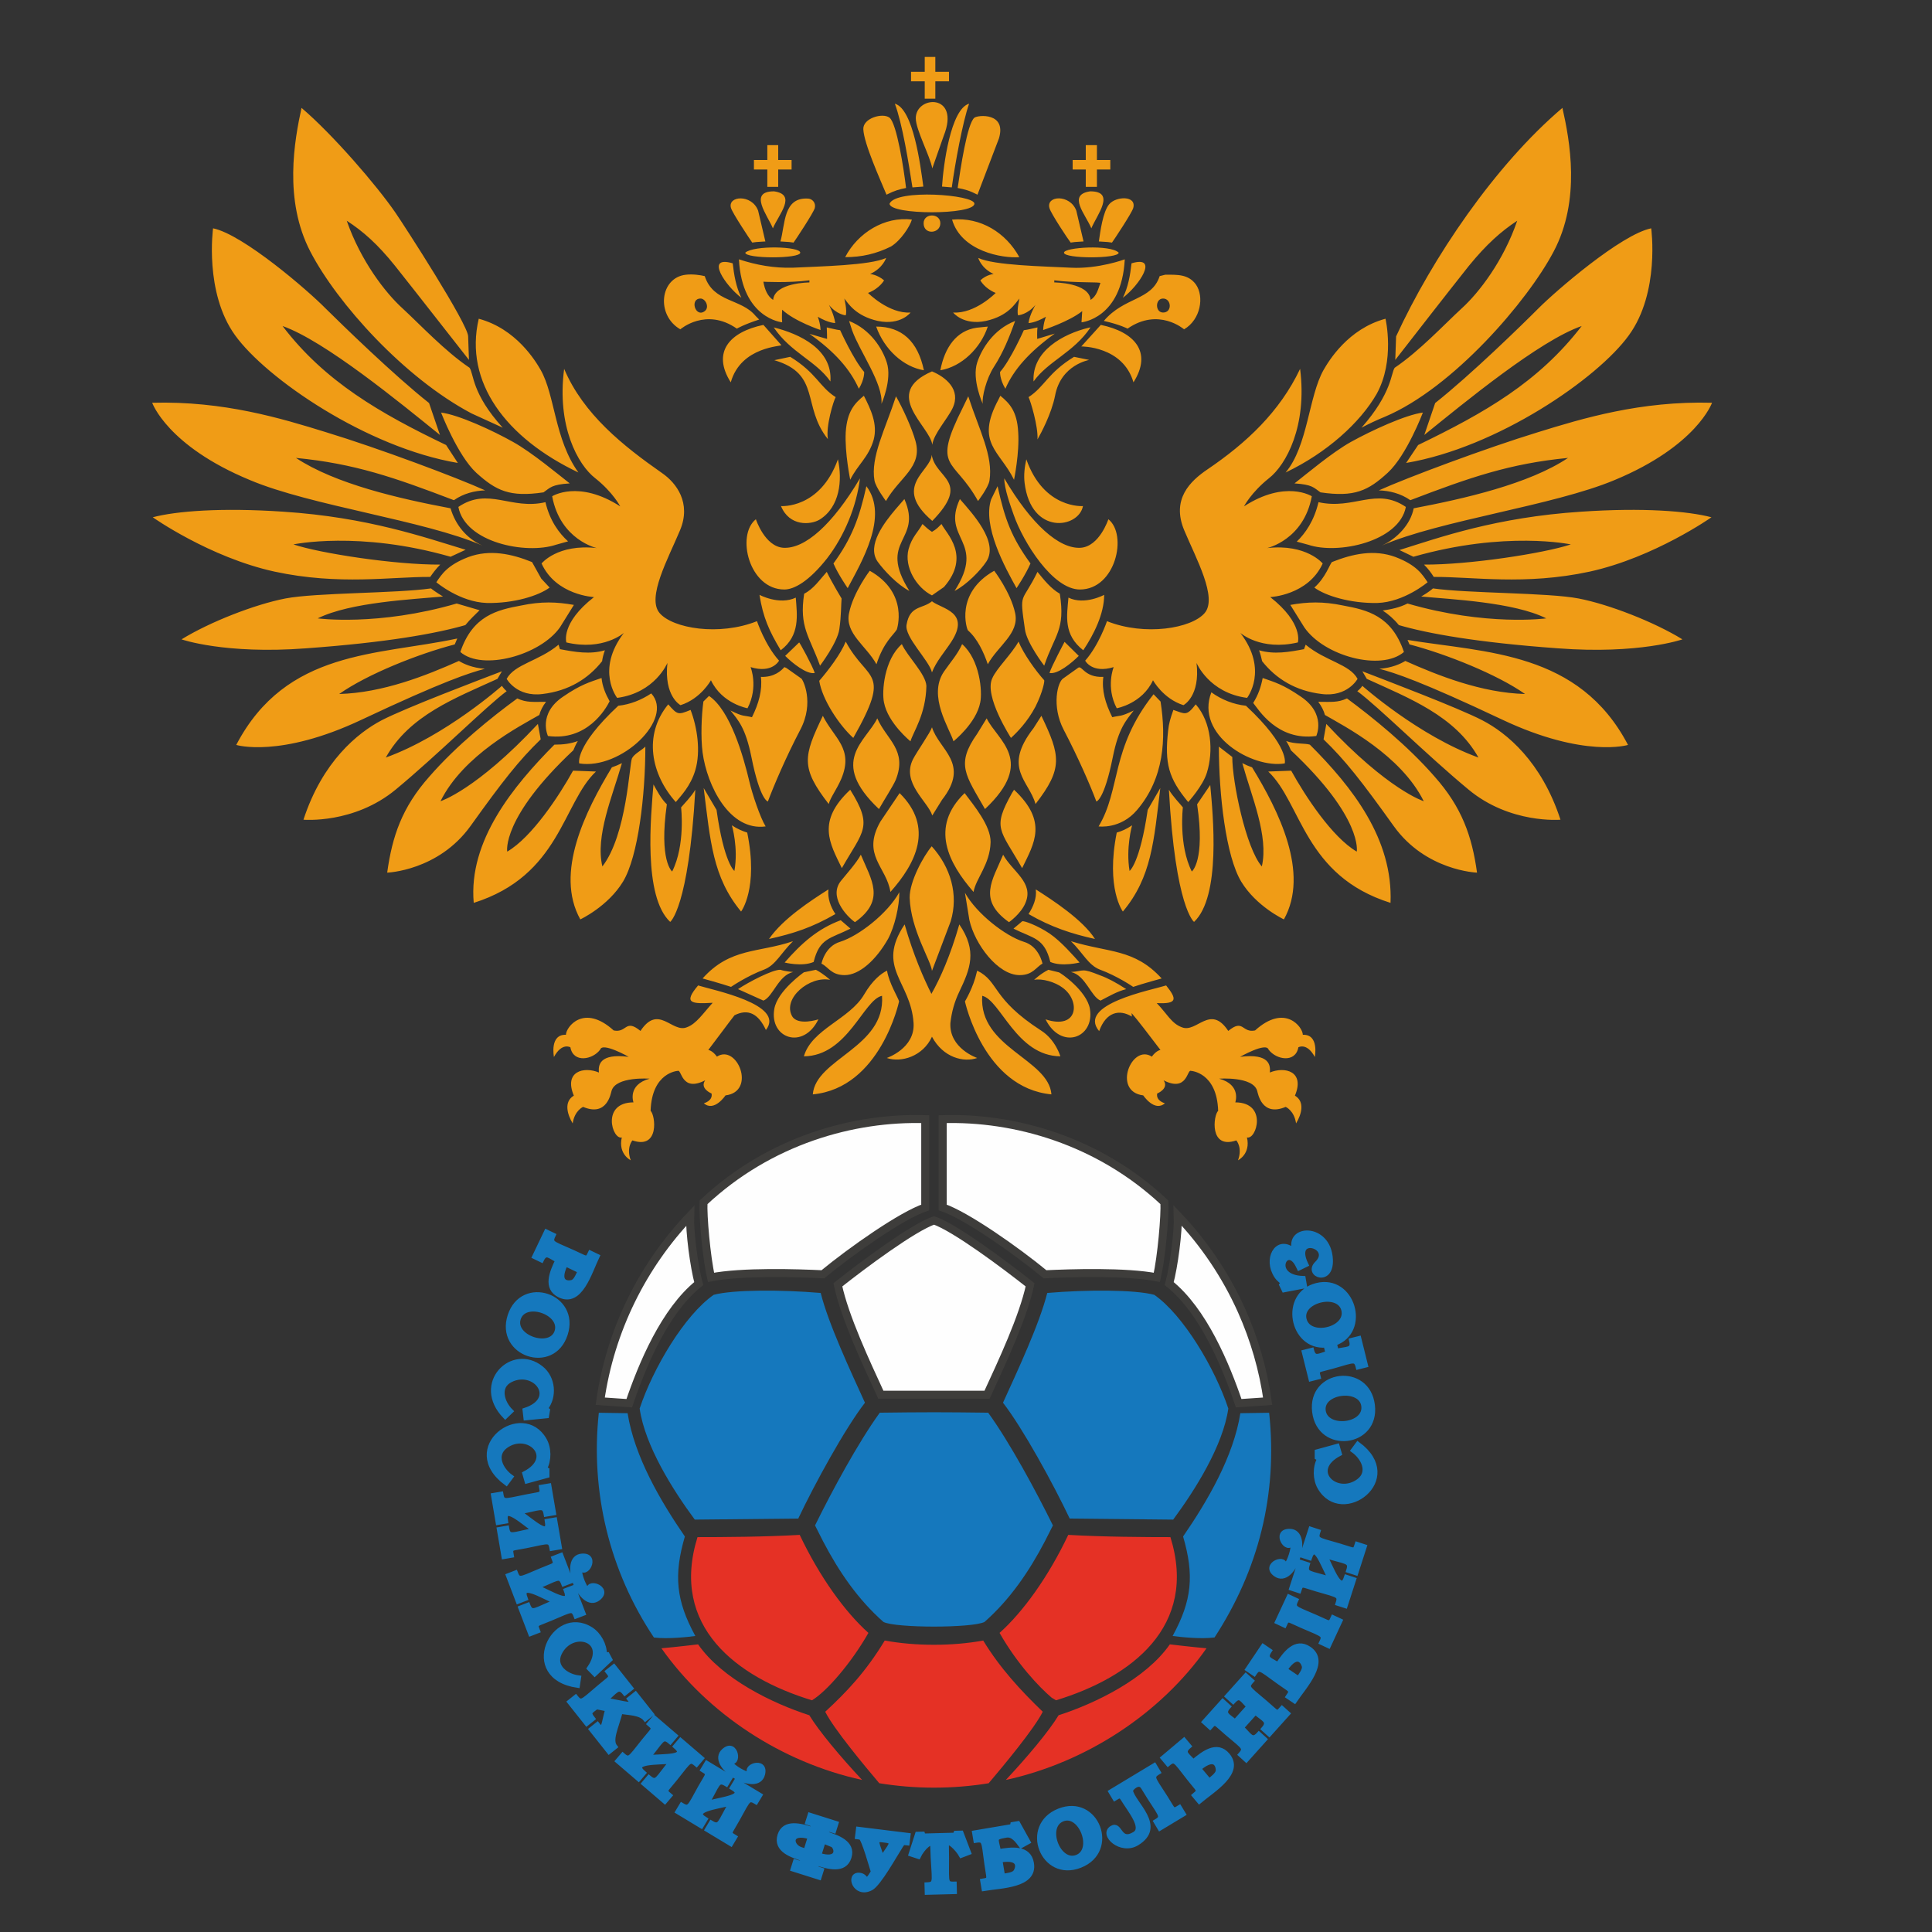 <svg width="120" height="120" viewBox="0 0 120 120" fill="none" xmlns="http://www.w3.org/2000/svg">
<rect x="0" y="0" width="120" height="120" fill="#333333" stroke="none"/>
<path fill-rule="evenodd" clip-rule="evenodd" d="M53.724 87.126C52.488 88.722 50.617 92.135 49.58 94.321L43.154 94.385C41.789 92.543 40.06 89.799 39.73 87.486C40.562 84.98 42.523 81.681 44.328 80.424C45.537 80.096 48.568 80.103 50.975 80.308C51.46 82.24 52.84 85.181 53.724 87.126ZM58.014 87.718C59.065 87.719 60.085 87.728 61.377 87.745C62.735 89.617 64.37 92.659 65.399 94.747L64.903 95.727C63.925 97.598 62.739 99.342 61.147 100.744C60.374 101.127 55.646 101.126 54.875 100.744C53.283 99.342 52.095 97.598 51.119 95.727L50.623 94.747C51.651 92.658 53.287 89.617 54.645 87.745C55.937 87.728 56.968 87.719 58.014 87.718ZM37.194 87.749L38.981 87.777C39.406 90.465 41.017 93.225 42.538 95.434C41.843 97.822 41.979 99.402 43.188 101.613C42.815 101.669 41.478 101.818 40.616 101.709C37.855 97.582 36.663 92.662 37.194 87.749ZM75.437 101.705C74.577 101.822 73.215 101.669 72.834 101.613C74.043 99.402 74.179 97.822 73.484 95.434C75.005 93.224 76.617 90.465 77.04 87.777L78.829 87.749C79.372 92.832 78.156 97.53 75.437 101.705ZM62.298 87.126C63.183 85.181 64.562 82.24 65.046 80.308C67.457 80.103 70.486 80.096 71.694 80.424C73.499 81.681 75.461 84.981 76.293 87.486C75.962 89.799 74.233 92.543 72.868 94.386L66.442 94.321C65.405 92.137 63.533 88.72 62.298 87.126Z" fill="#1578BD"/>
<path fill-rule="evenodd" clip-rule="evenodd" d="M58.014 75.801C59.337 76.26 62.403 78.555 63.981 79.802C63.553 81.809 62.241 84.604 61.307 86.63L54.711 86.629C53.779 84.603 52.467 81.809 52.041 79.802C53.617 78.555 56.692 76.26 58.014 75.801ZM77.121 81.41C77.907 83.171 78.46 85.058 78.737 87.033L76.936 87.155C76.12 84.749 74.723 81.412 72.622 79.728C72.913 78.66 73.194 76.499 73.154 75.505C74.787 77.218 76.133 79.204 77.121 81.41ZM72.323 74.679C72.371 75.47 72.148 78.064 71.856 79.339C69.94 78.961 66.474 79.072 64.909 79.148C63.122 77.672 59.995 75.48 58.553 74.998L58.553 69.513C62.992 69.375 68.224 70.829 72.323 74.679ZM43.697 74.679C43.649 75.47 43.871 78.064 44.163 79.339C46.08 78.961 49.547 79.072 51.11 79.148C52.899 77.672 56.024 75.48 57.468 74.998L57.468 69.513C53.023 69.375 47.8 70.828 43.697 74.679ZM42.866 75.515C42.829 76.513 43.109 78.665 43.399 79.728C41.297 81.412 39.899 84.749 39.085 87.156L37.281 87.033C37.913 82.596 39.925 78.606 42.866 75.515Z" fill="#FEFEFE" stroke="#3E3D3B" stroke-width="0.497"/>
<path fill-rule="evenodd" clip-rule="evenodd" d="M79.335 100.74L80.059 99.183L80.499 99.39C80.22 99.981 80.487 99.858 82.35 100.725C82.645 100.862 82.684 100.721 82.799 100.467L83.24 100.673L82.518 102.229L82.076 102.023C82.359 101.436 82.101 101.568 80.237 100.697C79.936 100.556 79.899 100.679 79.776 100.947L79.335 100.74ZM81.803 90.526V90.167L83.063 89.822L83.199 90.291C81.219 91.327 83.017 92.997 84.386 91.993C85.147 91.434 84.664 90.519 84.047 90.084L84.337 89.693C87.303 91.87 83.35 94.78 81.973 92.39C81.675 91.874 81.666 91.122 81.954 90.61L81.803 90.526ZM82.197 87.612C82.352 88.85 84.85 88.576 84.697 87.331C84.547 86.11 82.055 86.396 82.197 87.612ZM81.643 87.691C81.339 85.197 84.945 84.775 85.253 87.272C85.559 89.762 81.953 90.194 81.643 87.691ZM81.011 81.949C81.311 83.161 83.757 82.581 83.455 81.363C83.16 80.169 80.713 80.763 81.011 81.949ZM82.888 83.444L83.007 83.918C83.655 83.756 84.1 83.889 83.936 83.247L84.408 83.129L84.822 84.797L84.351 84.915C84.19 84.266 84.004 84.576 82.112 85.041C81.775 85.123 81.812 85.233 81.888 85.531L81.417 85.65L81.001 83.981L81.473 83.862C81.624 84.472 81.953 84.182 82.474 84.052L82.351 83.558C80.22 83.737 79.585 80.383 81.778 79.834C84.035 79.268 85.03 82.707 82.888 83.444ZM75.107 110.614L74.467 109.85C75.587 108.902 75.69 109.849 75.652 110.017C75.602 110.24 75.293 110.458 75.107 110.614ZM74.489 111.886C75.327 111.181 77.164 110.107 76.251 109.016C75.588 108.223 74.73 108.91 74.114 109.426C73.765 109.009 73.374 108.861 73.855 108.457L73.543 108.085L72.233 109.188L72.545 109.562C73.047 109.134 73.012 109.468 74.297 111.003C74.512 111.259 74.398 111.327 74.177 111.514L74.489 111.886ZM80.65 104.258L79.824 103.7C80.648 102.475 81.001 103.368 81.01 103.533C81.024 103.762 80.786 104.056 80.65 104.258ZM80.406 105.652C81.019 104.74 82.488 103.202 81.31 102.405C80.457 101.828 79.818 102.722 79.37 103.39C78.918 103.085 78.504 103.054 78.855 102.531L78.453 102.258L77.496 103.682L77.899 103.955C78.257 103.408 78.314 103.727 79.979 104.854C80.255 105.041 80.164 105.139 80.003 105.38L80.406 105.652ZM50.874 115.226C52.082 115.611 52.028 114.846 51.729 114.601L51.144 114.362L50.874 115.226ZM51.294 113.888C51.997 114.109 53.025 114.458 52.745 115.356C52.458 116.279 51.394 115.936 50.717 115.725C50.616 116.047 50.754 116.062 51.028 116.148L50.882 116.613L49.249 116.097L49.395 115.633C49.679 115.721 49.794 115.778 49.889 115.462C49.207 115.247 48.149 114.916 48.436 113.992C48.715 113.094 49.768 113.405 50.466 113.626C50.566 113.31 50.437 113.29 50.159 113.202L50.305 112.738L51.937 113.254L51.791 113.718C51.514 113.63 51.389 113.572 51.294 113.888ZM50.045 114.965L50.317 114.101C48.975 113.684 49.095 114.662 49.742 114.868L50.045 114.965ZM80.219 98.656L80.749 97.02L81.211 97.17C81.008 97.801 81.37 97.671 82.633 98.083C82.13 97.13 81.684 95.73 81.342 96.766L80.882 96.614L81.413 94.975L81.873 95.125C81.667 95.756 81.939 95.59 83.852 96.215C84.178 96.322 84.191 96.21 84.29 95.912L84.75 96.063L84.221 97.703L83.758 97.552C83.964 96.918 83.582 97.044 82.296 96.624C82.727 97.442 83.273 99.042 83.626 97.958L84.088 98.109L83.56 99.743L83.096 99.594C83.299 98.978 83.03 99.123 81.132 98.51C80.8 98.402 80.778 98.513 80.681 98.807L80.219 98.656ZM80.306 96.073C80.314 95.985 80.306 95.888 80.281 95.782C79.974 96.542 79.063 95.095 80.097 95.102C81.49 95.112 80.365 98.596 79.229 97.787C78.387 97.188 79.969 96.546 79.775 97.346C80.061 97.101 80.266 96.442 80.306 96.073ZM74.799 106.953L75.946 105.676L76.306 106.001C75.888 106.469 76.31 106.579 76.711 106.94L77.567 105.987C77.141 105.603 77.027 105.203 76.591 105.683L76.23 105.358L77.38 104.076L77.742 104.402C77.306 104.888 77.579 104.834 79.106 106.206C79.36 106.434 79.42 106.342 79.627 106.107L79.989 106.433L78.838 107.714L78.478 107.39C78.917 106.889 78.458 106.793 77.974 106.355L77.118 107.308C77.608 107.752 77.747 108.201 78.194 107.707L78.554 108.032L77.407 109.311L77.047 108.984C77.484 108.495 77.16 108.518 75.691 107.193C75.432 106.958 75.367 107.05 75.16 107.279L74.799 106.953ZM68.992 111.288L71.7 109.655L71.951 110.073C71.379 110.417 71.705 110.479 72.742 112.217C72.909 112.499 73.02 112.401 73.257 112.257L73.509 112.674L72.041 113.559L71.792 113.141C72.358 112.804 72.057 112.77 71.005 111.011C70.739 110.566 70.211 111.109 70.23 111.225C70.358 112.006 72.35 113.443 70.611 114.493C69.622 115.089 68.377 113.947 69.063 113.537C69.597 113.218 69.504 114.499 70.47 113.914C71.11 113.526 70.167 112.432 69.733 111.713C69.584 111.465 69.451 111.58 69.242 111.706L68.992 111.288ZM65.998 112.991C64.84 113.446 65.733 115.806 66.896 115.347C68.038 114.897 67.133 112.542 65.998 112.991ZM65.784 112.472C68.112 111.55 69.425 114.949 67.092 115.871C64.763 116.793 63.45 113.396 65.784 112.472ZM62.284 116.527L62.118 115.541C63.537 115.296 63.191 116.141 63.055 116.288C62.9 116.455 62.523 116.486 62.284 116.527ZM60.524 113.836L60.604 114.317C61.254 114.21 61.053 114.455 61.39 116.451C61.445 116.779 61.313 116.782 61.028 116.829L61.109 117.31C62.195 117.126 64.31 117.134 64.076 115.729C63.907 114.709 62.818 114.863 62.026 114.998C61.891 114.198 61.666 114.139 62.498 113.996C62.906 113.927 63.181 114.31 63.426 114.643L63.861 114.402L63.226 113.258L62.896 113.314L62.873 113.438L60.524 113.836ZM56.979 113.919L57.311 113.911L57.349 114.027L59.329 113.975L59.369 113.856L59.704 113.847L60.171 115.07L59.708 115.247C59.489 114.841 58.782 114.109 58.794 114.659C58.847 116.885 58.633 117.031 59.278 117.014L59.29 117.501L57.58 117.545L57.567 117.059C58.23 117.033 57.978 116.825 57.924 114.654C57.914 114.212 57.302 114.766 57.043 115.316L56.579 115.165L56.979 113.919ZM53.309 113.609L54.867 113.801L54.808 114.286C54.222 114.21 54.548 114.592 54.781 115.434C55.228 114.676 55.656 114.392 55.005 114.31L55.064 113.826L56.411 113.992L56.352 114.476C56.104 114.448 56.09 114.433 55.96 114.634C55.616 115.162 54.59 117.023 54.096 117.279C53.093 117.8 52.636 116.369 53.401 116.465C53.904 116.529 53.68 117.165 54.236 116.263C54.141 115.977 53.653 114.216 53.461 114.132C53.432 114.12 53.362 114.108 53.249 114.094L53.309 113.609ZM79.164 79.051C79.31 79.352 79.458 79.494 79.694 79.66L79.596 79.8L79.751 80.124L81.036 79.879L80.953 79.397C78.814 79.34 79.912 77.165 80.618 78.615L80.689 78.762L81.127 78.549C80.192 76.625 82.89 77.405 81.799 78.47C81.076 79.175 82.717 79.803 82.645 78.234C82.545 76.049 79.848 76.164 80.423 77.731C79.432 76.808 78.656 78.013 79.164 79.051ZM36.026 78.946L35.128 78.514C34.492 79.839 35.431 79.703 35.584 79.624C35.788 79.52 35.921 79.166 36.026 78.946ZM37.1 78.029C36.619 79.036 36.047 81.069 34.767 80.455C33.838 80.01 34.284 79.002 34.633 78.277C34.145 78.042 33.901 77.697 33.633 78.267L33.195 78.056L33.935 76.508L34.372 76.718C34.091 77.312 34.373 77.185 36.199 78.064C36.499 78.208 36.538 78.079 36.662 77.819L37.1 78.029ZM34.585 82.71C34.971 81.525 32.589 80.709 32.203 81.903C31.824 83.071 34.199 83.872 34.585 82.71ZM35.118 82.876C34.343 85.264 30.895 84.109 31.674 81.72C32.453 79.331 35.9 80.481 35.118 82.876ZM43.899 109.512L45.367 110.398L45.117 110.815C44.551 110.475 44.593 110.862 43.911 112.001C44.906 111.735 46.426 111.596 45.481 111.037L45.732 110.618L47.206 111.506L46.955 111.923C46.394 111.585 46.494 111.862 45.451 113.613C45.275 113.907 45.379 113.945 45.647 114.108L45.397 114.526L43.923 113.638L44.174 113.219C44.742 113.565 44.71 113.157 45.403 112C44.522 112.235 42.834 112.411 43.809 113L43.559 113.418L42.09 112.531L42.34 112.114C42.91 112.459 42.826 112.109 43.834 110.438C44.015 110.138 43.911 110.09 43.648 109.929L43.899 109.512ZM46.388 110.177C46.47 110.205 46.567 110.22 46.675 110.219C46.025 109.744 47.619 109.19 47.377 110.193C47.048 111.556 43.923 109.66 44.964 108.738C45.743 108.049 45.998 109.759 45.271 109.372C45.442 109.707 46.039 110.059 46.388 110.177ZM40.641 106.702L41.944 107.818L41.629 108.19C41.127 107.76 41.106 108.147 40.245 109.159C41.279 109.061 42.787 109.18 41.952 108.467L42.268 108.096L43.575 109.216L43.26 109.587C42.755 109.152 42.803 109.475 41.498 111.004C41.278 111.261 41.371 111.323 41.61 111.524L41.294 111.895L39.989 110.775L40.303 110.404C40.81 110.835 40.834 110.443 41.716 109.404C40.824 109.489 39.109 109.386 39.98 110.127L39.665 110.498L38.362 109.381L38.678 109.009C39.169 109.444 39.152 109.1 40.427 107.604C40.653 107.339 40.559 107.273 40.326 107.073L40.641 106.702ZM38.125 103.519L39.19 104.863L38.81 105.165C38.397 104.646 38.244 105.069 37.59 105.591C38.776 105.772 39.549 106.095 39.092 105.522L39.472 105.219L40.461 106.465L40.081 106.768C39.767 106.378 39.002 106.393 38.54 106.307C38.271 107.317 37.87 108.074 38.207 108.499L37.827 108.802L36.724 107.411L37.105 107.107C37.523 107.644 37.471 107.061 37.738 106.158L37.049 106.023C36.68 106.318 36.493 106.336 36.822 106.753L36.443 107.055L35.377 105.711L35.757 105.408C36.157 105.91 36.166 105.634 37.76 104.349C38.012 104.146 37.922 104.045 37.744 103.822L38.125 103.519ZM37.722 102.76L37.89 103.078L36.939 103.976L36.598 103.626C37.868 101.783 35.495 101.149 34.754 102.683C34.345 103.531 35.2 104.118 35.947 104.208L35.875 104.691C32.235 104.16 34.368 99.735 36.7 101.196C37.204 101.512 37.563 102.172 37.551 102.759L37.722 102.76ZM34.845 96.6L35.46 98.206L35.006 98.38C34.77 97.761 34.568 98.092 33.329 98.569C34.296 98.983 35.549 99.801 35.159 98.778L35.612 98.604L36.229 100.214L35.774 100.388C35.541 99.772 35.443 100.06 33.553 100.79C33.235 100.913 33.292 101.009 33.404 101.301L32.951 101.476L32.334 99.866L32.788 99.692C33.026 100.313 33.241 99.976 34.505 99.489C33.676 99.134 32.225 98.225 32.636 99.292L32.182 99.468L31.568 97.862L32.022 97.687C32.251 98.293 32.371 98.012 34.228 97.29C34.553 97.163 34.502 97.062 34.392 96.775L34.845 96.6ZM36.396 98.653C36.444 98.727 36.511 98.797 36.597 98.864C36.351 98.072 37.974 98.632 37.166 99.276C36.076 100.146 34.769 96.728 36.157 96.64C37.181 96.574 36.369 98.072 36.01 97.329C35.943 97.698 36.191 98.345 36.396 98.653ZM34.103 92.283L34.392 93.978L33.913 94.06C33.799 93.404 33.529 93.693 32.23 93.915C33.095 94.509 34.169 95.561 33.984 94.48L34.462 94.399L34.753 96.098L34.274 96.18C34.158 95.513 33.985 95.812 32.017 96.138C31.681 96.193 31.718 96.303 31.771 96.61L31.293 96.692L31.003 94.992L31.481 94.909C31.593 95.567 31.87 95.279 33.205 95.05C32.469 94.543 31.213 93.359 31.41 94.49L30.931 94.571L30.642 92.875L31.122 92.794C31.227 93.427 31.379 93.186 33.362 92.838C33.705 92.778 33.677 92.67 33.624 92.365L34.103 92.283ZM33.984 91.295V91.653L32.722 91.997L32.588 91.527C34.571 90.492 32.767 88.821 31.403 89.823C30.642 90.381 31.122 91.296 31.738 91.734L31.448 92.124C28.487 89.931 32.449 87.043 33.816 89.432C34.112 89.949 34.119 90.699 33.833 91.212L33.984 91.295ZM34.018 87.592L33.958 87.946L32.657 88.076L32.602 87.591C34.725 86.902 33.233 84.953 31.713 85.714C30.872 86.135 31.194 87.122 31.731 87.653L31.381 87.99C29.394 85.946 31.829 83.534 33.627 84.991C34.364 85.587 34.47 86.75 33.883 87.486L34.018 87.592Z" fill="#1578BD" stroke="#1578BD" stroke-width="0.288"/>
<path fill-rule="evenodd" clip-rule="evenodd" d="M50.431 105.608C51.333 105.073 52.862 103.312 53.94 101.422C52.495 100.134 50.917 97.96 49.671 95.334C47.505 95.462 44.763 95.474 43.323 95.474C41.596 101.023 45.749 104.179 50.431 105.608ZM43.36 102.134C43.36 102.134 41.91 102.309 41.082 102.377C43.959 106.455 48.554 109.466 53.548 110.556C52.185 109.1 50.852 107.501 50.269 106.538C47.974 105.797 44.851 104.278 43.36 102.134ZM65.323 105.448L65.592 105.608C70.275 104.179 74.424 101.025 72.697 95.474C71.258 95.474 68.516 95.462 66.351 95.334C65.106 97.96 63.528 100.134 62.084 101.422C63.177 103.343 64.544 104.789 65.323 105.448ZM72.661 102.134C71.171 104.278 68.046 105.797 65.751 106.538C65.171 107.501 63.836 109.1 62.474 110.556C67.451 109.47 72.081 106.448 74.939 102.377C74.112 102.308 72.661 102.134 72.661 102.134ZM61.069 101.897C59.142 102.248 56.881 102.248 54.953 101.897C53.79 103.817 52.609 105.073 51.256 106.319C51.775 107.37 53.716 109.7 54.614 110.76C55.721 110.94 56.855 111.034 58.014 111.034C59.169 111.034 60.301 110.941 61.407 110.761C62.304 109.703 64.248 107.37 64.767 106.319C63.401 105.001 62.125 103.627 61.069 101.897Z" fill="#E53125"/>
<path fill-rule="evenodd" clip-rule="evenodd" d="M45.621 63.061C45.184 63.619 44.647 64.363 43.993 65.216C43.993 65.216 44.237 65.232 44.53 65.629C45.784 64.813 47 67.799 45.062 68.037C45.062 68.037 44.361 69.09 43.717 68.526C43.717 68.526 44.287 68.383 44.196 67.92C44.196 67.919 43.442 67.614 43.799 67.101C42.316 67.86 42.345 66.395 42.099 66.514C42.099 66.514 40.487 66.593 40.41 68.996C40.706 69.257 40.982 71.42 39.282 70.832C39.282 70.831 38.885 71.263 39.175 72.067C39.175 72.067 38.38 71.678 38.621 70.649C38.024 70.806 37.328 68.476 39.346 68.47C39.346 68.47 38.95 67.38 40.348 66.999C40.348 66.999 38.252 66.843 37.986 67.751C37.931 67.936 37.699 69.377 36.217 68.751C36.217 68.751 35.687 68.976 35.57 69.776C35.225 69.203 35.015 68.427 35.642 68.052C35.007 66.54 36.269 66.226 37.199 66.615C37.162 66.194 37.183 65.406 39.05 65.642C39.05 65.642 37.42 64.716 37.28 65.19C36.815 65.824 35.607 66.043 35.428 65.05C35.428 65.05 34.902 64.733 34.407 65.65C34.407 65.65 34.123 64.236 35.151 64.272C35.155 63.797 36.253 62.315 38.117 64.003C38.942 64.175 38.828 63.249 39.781 64.033C40.908 62.333 41.743 64.189 42.667 63.804C43.25 63.595 43.677 62.932 44.266 62.285C42.977 62.357 42.402 62.334 43.361 61.208C44.266 61.495 48.817 62.385 47.572 63.974C47.102 62.959 46.464 62.634 45.621 63.061ZM60.696 60.288C62.085 60.981 61.559 62.004 64.664 64.009C65.568 64.584 65.861 65.61 65.861 65.61C63.126 65.586 62.143 62.107 61.008 61.852C60.782 65.074 65.134 65.772 65.307 67.974C61.095 67.574 59.934 62.201 59.934 62.201C59.934 62.201 60.464 61.319 60.662 60.409L60.696 60.288ZM65.117 60.235L65.757 60.391C65.843 60.391 67.507 61.539 67.698 62.67C67.994 64.482 65.905 65.245 64.941 63.314C66.988 63.988 67.115 62.151 66 61.347C65.548 61 64.717 60.757 64.231 60.861C64.231 60.861 64.629 60.479 65.117 60.235ZM69.952 61.436C69.378 61.581 68.879 61.88 68.358 62.149C67.764 61.916 67.425 60.567 66.52 60.374C67.377 60.312 67.134 60.102 68.339 60.584C68.773 60.739 69.311 61.019 69.952 61.436ZM68.27 64.046C66.872 62.375 71.519 61.496 72.431 61.208C73.106 62.051 73.146 62.37 71.848 62.304C72.47 62.95 72.77 63.577 73.404 63.804C74.33 64.189 75.164 62.333 76.29 64.033C77.243 63.249 77.131 64.175 77.954 64.003C79.818 62.315 80.916 63.797 80.921 64.272C81.95 64.235 81.665 65.65 81.665 65.65C81.169 64.733 80.644 65.05 80.644 65.05C80.465 66.043 79.257 65.824 78.791 65.19C78.651 64.716 77.023 65.642 77.023 65.642C78.889 65.406 78.91 66.194 78.873 66.615C79.804 66.226 81.064 66.54 80.431 68.052C81.056 68.427 80.848 69.203 80.501 69.776C80.385 68.976 79.856 68.751 79.856 68.751C78.372 69.377 78.14 67.937 78.085 67.751C77.82 66.843 75.723 66.999 75.723 66.999C77.121 67.38 76.726 68.47 76.726 68.47C78.742 68.476 78.048 70.806 77.451 70.649C77.692 71.678 76.896 72.067 76.896 72.067C77.187 71.263 76.789 70.832 76.789 70.832C75.091 71.42 75.367 69.257 75.662 68.996C75.585 66.593 73.972 66.514 73.972 66.514C73.728 66.395 73.755 67.86 72.273 67.101C72.63 67.614 71.875 67.92 71.875 67.92C71.785 68.383 72.355 68.526 72.355 68.526C71.71 69.09 71.009 68.037 71.009 68.037C69.072 67.799 70.288 64.813 71.541 65.629C71.835 65.232 72.079 65.216 72.079 65.216C71.272 64.163 70.73 63.437 70.287 62.926C70.293 62.996 70.299 63.069 70.299 63.14C69.524 62.668 68.699 62.853 68.27 64.046ZM66.52 58.46C68.862 59.187 70.448 58.911 72.153 60.774C72.153 60.774 70.992 61.088 70.385 61.297C70.385 61.297 69.396 60.618 68.305 60.219C67.595 59.94 67.265 59.191 66.52 58.46ZM63.885 56.773C64.173 56.314 64.403 55.798 64.335 55.243C65.342 55.884 67.252 57.121 68.01 58.321C66.532 57.994 65.285 57.58 63.885 56.773ZM62.95 57.679L63.486 57.227C63.555 57.156 64.457 57.487 65.202 57.991C65.931 58.496 66.657 59.348 67.056 59.784C67.056 59.784 65.947 60.061 65.237 59.748C64.865 58.235 64.169 58.292 62.95 57.679ZM59.934 55.452C60.673 56.764 62.44 58.134 63.589 58.496C64.543 58.774 64.751 59.853 64.751 59.853C64.352 60.061 64.162 60.566 63.33 60.566C61.982 60.566 60.543 58.648 60.209 57.139L59.934 55.452ZM62.307 53.087C62.884 54.137 64.232 54.816 63.694 56.079C63.417 56.757 62.671 57.278 62.671 57.278C60.713 55.887 61.641 54.684 62.307 53.087ZM55.096 60.288C55.208 61.045 55.815 62.019 55.843 62.201C55.843 62.201 54.697 67.574 50.485 67.974C50.66 65.754 55.006 65.063 54.784 61.852C53.637 62.084 52.653 65.586 49.931 65.61C50.415 63.919 52.777 63.311 53.675 61.765C54.195 60.878 54.733 60.461 55.096 60.288ZM50.676 60.235C51.144 60.478 51.56 60.861 51.56 60.861C50.287 60.598 48.581 62.016 49.202 63.123C49.566 63.731 50.832 63.314 50.832 63.314C49.896 65.236 47.78 64.497 48.093 62.67C48.284 61.539 49.931 60.391 49.931 60.391L50.676 60.235ZM45.839 61.436C46.483 61.005 47.988 60.215 48.474 60.235C48.769 60.339 49.271 60.374 49.271 60.374C48.345 60.565 48.016 61.914 47.417 62.149L45.839 61.436ZM49.255 58.46C48.509 59.191 48.18 59.94 47.469 60.219C46.395 60.618 45.406 61.297 45.406 61.297C44.782 61.088 43.639 60.774 43.639 60.774C45.357 58.849 47.116 59.191 49.255 58.46ZM51.889 56.773C50.434 57.612 49.294 57.982 47.765 58.321C48.62 57.07 50.363 55.938 51.456 55.243C51.392 55.782 51.591 56.331 51.889 56.773ZM52.825 57.679C51.577 58.304 50.904 58.253 50.537 59.748C49.826 60.061 48.735 59.784 48.735 59.784C49.803 58.563 50.79 57.69 52.219 57.156L52.825 57.679ZM55.86 55.417C55.86 56.291 55.574 57.533 55.166 58.304C54.42 59.626 53.38 60.566 52.462 60.566C51.628 60.566 51.455 60.061 51.023 59.853C51.023 59.853 51.23 58.774 52.184 58.496C53.346 58.13 55.131 56.74 55.86 55.417ZM53.468 53.087C54.109 54.626 55.039 55.903 53.103 57.278C52.533 56.871 51.443 55.651 52.253 54.688C52.531 54.339 53.207 53.592 53.468 53.087ZM59.031 63.539C58.945 65.122 60.696 65.713 60.696 65.713C59.872 66.005 58.586 65.703 57.886 64.392C57.328 65.616 55.969 66.02 55.079 65.713C55.079 65.713 56.846 65.123 56.743 63.539C56.572 60.939 54.389 60.124 56.188 57.417C56.743 59.348 57.367 60.757 57.852 61.731C58.406 60.757 59.031 59.348 59.585 57.417C60.713 59.071 60.264 60.168 59.585 61.593C59.282 62.227 59.111 62.841 59.031 63.539ZM62.984 49.053C65.095 51.032 64.243 52.366 63.486 53.922C62.097 51.485 61.616 51.469 62.863 49.244L62.984 49.053ZM59.915 49.261C60.496 50.039 61.541 51.287 61.528 52.304C61.493 53.696 60.608 54.566 60.469 55.401C58.922 53.627 57.724 51.376 59.915 49.261ZM57.886 60.304C57.835 59.677 56.569 57.766 56.501 55.765C56.484 54.757 57.367 53.157 57.871 52.565C59.038 53.857 59.554 55.556 59.049 57.226L57.886 60.304ZM64.682 44.461C65.871 46.937 66.034 47.727 64.318 49.939C63.907 48.469 62.257 47.719 64.196 45.225L64.682 44.461ZM61.284 44.618C61.955 46.004 64.356 47.251 61.18 50.252C59.976 48.137 59.347 47.481 60.696 45.574L61.284 44.618ZM57.906 50.652C57.63 49.773 55.967 48.621 56.709 47.156C56.951 46.686 57.783 45.504 57.888 45.173C58.329 46.589 60.284 47.415 58.511 49.678L57.906 50.652ZM63.262 39.852C63.581 40.614 64.302 41.634 64.857 42.251C64.89 42.287 64.785 42.947 64.318 43.886C63.815 44.844 63.156 45.504 62.792 45.834C62.8 45.834 61.102 43.237 61.632 42.129C61.892 41.521 62.828 40.635 63.262 39.852ZM67.004 40.738C66.567 41.177 65.679 41.907 65.185 41.799C65.323 41.364 66.121 39.868 66.121 39.868L67.004 40.738ZM67.283 40.39C66.043 39.413 66.265 38.275 66.363 37.12C67.368 37.608 68.582 36.947 68.582 36.947C68.582 38.133 67.929 39.426 67.283 40.39ZM64.44 35.52C64.846 36.02 65.262 36.552 65.827 36.877C66.179 39.147 65.516 39.4 64.857 41.347C64.857 41.347 63.762 39.921 63.66 39.086C63.309 36.659 63.455 37.545 64.44 35.52ZM61.354 41.259C61.106 40.528 60.714 39.672 60.123 39.155C60.054 39.103 59.291 36.842 61.753 35.451C61.753 35.451 62.775 36.791 63.052 38.077C63.33 39.347 61.979 40.112 61.354 41.259ZM59.76 40.008C60.867 40.982 61.025 42.964 60.885 43.626C60.643 44.913 59.222 46.043 59.222 46.043C58.999 45.279 57.597 43.228 58.633 41.712C59.023 41.143 59.477 40.645 59.76 40.008ZM57.886 41.764C57.713 41.016 56.154 39.556 56.31 38.791C56.517 37.591 57.297 37.834 57.886 37.347C58.48 37.823 60.306 37.99 59.084 39.868C58.678 40.491 58.157 41.067 57.886 41.764ZM57.886 36.981C56.927 36.5 56.143 35.221 56.431 34.112C56.639 33.347 57.039 33.033 57.297 32.547C57.506 32.739 57.645 32.878 57.886 33.033C58.165 32.877 58.285 32.739 58.477 32.547C58.77 33.137 60.325 34.514 58.633 36.46L57.886 36.981ZM63.747 28.529C64.838 31.625 67.265 31.433 67.265 31.434C66.999 32.826 64.047 33.27 63.641 30.007C63.579 29.511 63.638 29.014 63.747 28.529ZM62.377 29.711C64.075 32.598 65.79 34.094 67.109 34.024C68.287 33.955 68.843 32.251 68.843 32.251C70.051 33.214 69.295 36.615 67.074 36.615C65.385 36.615 63.553 33.668 62.966 31.989C62.752 31.378 62.377 30.347 62.377 29.711ZM61.961 30.199C62.417 32.269 62.828 33.376 64.005 34.999C63.694 35.712 63.139 36.53 63.139 36.53C62.428 35.254 61.011 32.673 61.562 31.016L61.961 30.199ZM59.62 30.998C60.385 31.878 62.057 33.67 61.266 34.877C60.903 35.434 60.036 36.322 59.291 36.704C61.299 33.571 58.44 33.515 59.62 30.998ZM57.906 32.355C55.383 30.194 57.827 29.275 57.871 28.251C58.109 29.75 60.342 29.85 57.906 32.355ZM60.14 24.616C60.821 26.717 61.701 28.319 61.458 29.851C61.387 30.285 60.746 31.12 60.746 31.12C59.238 28.384 57.845 29.21 59.812 25.294L60.14 24.616ZM57.906 27.624C57.776 26.477 54.72 24.446 57.888 23.068C58.735 23.419 59.71 24.198 59.17 25.346C58.854 26.017 57.998 26.932 57.906 27.624ZM62.133 24.581C62.706 25.051 63.173 25.537 63.242 26.842C63.33 28.129 62.983 29.799 62.983 29.799C62.098 27.988 60.565 27.527 62.012 24.824L62.133 24.581ZM66.711 22.163L67.647 22.354C67.675 22.363 65.895 22.626 65.531 24.581C65.307 25.711 64.647 26.93 64.44 27.294C64.491 26.495 64.005 24.894 63.885 24.667C64.9 24.006 65.058 23.178 66.711 22.163ZM61.354 20.284C60.907 21.631 59.726 22.777 58.406 22.998C58.683 21.565 59.409 20.536 60.662 20.355L61.354 20.284ZM63.052 19.937C62.694 20.939 62.313 21.89 61.734 22.789C61.267 23.502 60.973 24.684 61.041 25.086C61.041 25.086 60.348 23.572 60.696 22.512C60.973 21.676 61.701 20.459 63.052 19.937ZM56.586 4.457H57.437V3.535H58.095V4.457H58.945V5.05H58.095V6.127H57.437V5.05H56.586V4.457ZM66.624 9.936H67.439V9.015H68.132V9.936H68.963V10.528H68.132V11.607H67.439V10.528H66.624V9.936ZM67.3 14.997C66.692 15.032 66.745 15.032 66.502 15.067C66.346 14.875 65.272 13.258 65.185 12.928C64.954 12.131 66.467 12.052 66.851 13.084L67.3 14.997ZM68.252 14.997C68.342 14.38 68.498 13.159 68.895 12.684C69.312 12.185 70.617 12.125 70.385 12.928C70.281 13.258 69.207 14.875 69.067 15.067C68.824 15.032 68.859 15.032 68.252 14.997ZM67.716 11.884C69.333 11.884 68.121 13.367 67.785 14.181C67.422 13.303 66.275 12.089 67.716 11.884ZM67.734 20.337C66.68 21.906 65.112 22.415 64.196 23.693C64.086 21.802 66.026 20.743 67.629 20.353L67.734 20.337ZM65.514 20.72C63.941 21.855 62.969 22.94 62.445 24.145C62.083 23.538 62.118 23.103 62.116 23.103C62.775 22.355 63.591 20.51 63.591 20.51C63.867 20.477 64.178 20.389 64.44 20.337C64.406 20.564 64.423 21.051 64.423 21.051L65.514 20.72ZM68.374 20.18C70.462 20.615 71.597 21.864 70.402 23.747C69.744 21.486 67.162 21.519 67.162 21.519L68.374 20.18ZM72.375 17.063C73.096 17.063 73.808 17.016 74.282 17.673C74.801 18.42 74.584 19.847 73.545 20.455C73.545 20.454 71.96 19.073 70.035 20.412C70.035 20.411 69.567 20.16 68.562 19.933C69.832 18.428 71.528 18.68 72.029 17.15L72.375 17.063ZM72.244 18.543C71.738 18.543 71.739 19.412 72.244 19.412C72.823 19.412 72.763 18.543 72.244 18.543ZM70.281 16.355C72.031 15.83 70.733 17.762 69.744 18.493C70.073 17.823 70.2 17.091 70.281 16.355ZM60.761 16.021C61.749 16.49 64.86 16.542 66.524 16.628C68.223 16.715 69.861 16.108 69.861 16.108C69.673 19.795 67.175 20.02 67.175 20.02L67.218 19.325C66.421 19.968 64.791 20.499 64.791 20.499C64.809 20.046 64.965 19.673 64.965 19.673C64.271 20.073 63.882 20.064 63.882 20.064C63.95 19.542 64.316 18.933 64.316 18.933C63.829 19.542 63.231 19.585 63.231 19.586C63.144 19.29 63.318 18.543 63.318 18.543C63.058 18.837 62.642 19.621 61.237 19.933C59.834 20.23 59.2 19.412 59.2 19.412C60.57 19.498 61.844 18.195 61.844 18.195C61.151 17.915 60.891 17.412 60.891 17.412C61.289 17.046 61.715 17.02 61.715 17.02C60.933 16.654 60.761 16.021 60.761 16.021ZM65.484 17.412V17.542C65.484 17.542 67.652 17.551 67.738 18.63C68.125 18.369 68.194 17.995 68.345 17.586C68.389 17.498 66.802 17.586 65.484 17.412ZM59.135 13.64C60.91 13.469 62.487 14.463 63.312 15.972C62.265 16.056 59.706 15.613 59.135 13.64ZM59.117 11.64L58.511 11.589C58.589 10.3 59.043 6.771 60.193 6.44C59.792 7.568 59.316 10.197 59.117 11.64ZM60.713 12.092C60.209 11.832 59.934 11.763 59.482 11.676C59.656 10.492 60.072 7.675 60.522 7.31C60.745 7.139 62.533 6.977 62.046 8.597L60.713 12.092ZM57.906 10.457C57.767 9.692 56.881 8.056 56.881 7.344C56.881 5.921 59.68 5.778 58.615 8.44L57.906 10.457ZM69.484 15.693C69.484 16.079 66.086 16.079 66.086 15.693C66.086 15.365 68.965 15.172 69.484 15.693ZM52.809 49.053C54.25 51.367 53.622 51.583 52.288 53.922C51.533 52.369 50.708 51.02 52.809 49.053ZM55.876 49.261C58.038 51.389 56.879 53.634 55.305 55.401C55.078 53.854 53.495 53.123 54.681 51.034L55.876 49.261ZM51.109 44.461C51.8 45.85 53.045 46.493 52.254 48.374C51.941 49.087 51.594 49.504 51.473 49.939C49.72 47.677 49.896 46.983 51.109 44.461ZM54.49 44.618C55.065 45.943 56.379 46.59 55.634 48.443C55.461 48.844 54.94 49.644 54.594 50.252C51.446 47.278 53.798 46.047 54.49 44.618ZM52.531 39.852C53.885 42.394 55.422 41.554 52.999 45.834C52.124 45.043 51.069 43.454 50.885 42.287C51.444 41.639 52.211 40.639 52.531 39.852ZM48.769 40.738L49.636 39.904C49.653 39.868 50.468 41.364 50.606 41.799C50.115 41.907 49.217 41.188 48.769 40.738ZM48.492 40.39C47.767 39.18 47.393 38.339 47.173 36.947C47.173 36.947 48.404 37.608 49.427 37.12C49.508 38.209 49.709 39.463 48.492 40.39ZM51.352 35.52C51.681 36.199 52.272 37.173 52.272 37.173C52.237 37.572 52.254 38.251 52.132 39.086C52.012 39.921 50.934 41.347 50.934 41.347C50.269 39.506 49.628 38.958 49.948 36.877C50.538 36.579 50.92 35.999 51.352 35.52ZM54.438 41.259C53.813 40.112 52.462 39.347 52.738 38.077C52.999 36.791 54.022 35.451 54.022 35.451C56.484 36.842 55.702 39.103 55.702 39.103C55.474 39.469 54.885 39.882 54.438 41.259ZM56.015 40.008C56.354 40.768 57.495 41.848 57.54 42.6C57.506 44.373 56.725 45.451 56.551 46.043C56.552 46.043 55.149 44.913 54.905 43.626C54.767 42.964 54.905 40.982 56.015 40.008ZM52.045 28.529C52.328 29.821 52.171 31.48 50.918 32.268C50.347 32.616 49.028 32.703 48.509 31.434C48.509 31.433 50.936 31.625 52.045 28.529ZM53.415 29.711C53.199 31.464 52.443 33.293 51.368 34.685C50.243 36.111 49.324 36.615 48.717 36.615C46.527 36.615 45.705 33.241 46.949 32.251C46.949 32.251 47.504 33.955 48.665 34.024C49.999 34.094 51.699 32.598 53.415 29.711ZM53.813 30.199C55.223 32.066 53.503 34.919 52.652 36.53C52.652 36.53 52.079 35.712 51.767 34.999C52.899 33.443 53.372 32.186 53.813 30.199ZM56.173 30.998C57.333 33.642 54.464 33.491 56.484 36.704C55.739 36.322 54.905 35.434 54.506 34.877C53.813 33.864 54.956 32.433 55.6 31.66L56.173 30.998ZM55.651 24.616C56.077 25.364 56.635 26.574 56.865 27.399C57.316 29.015 55.868 29.64 55.028 31.12C55.028 31.12 54.403 30.286 54.316 29.851C54.059 28.386 54.989 26.655 55.651 24.616ZM53.657 24.581C54.087 25.429 54.523 26.337 54.265 27.311C53.951 28.407 53.259 28.877 52.809 29.799C52.809 29.799 52.462 28.129 52.53 26.842C52.618 25.537 53.086 25.051 53.657 24.581ZM49.082 22.163C50.731 23.176 50.877 24.014 51.906 24.667C51.768 24.894 51.283 26.495 51.422 27.276C49.787 25.237 51.014 23.231 48.093 22.372L49.082 22.163ZM54.42 20.284C56.018 20.284 57.01 21.208 57.384 22.998C56.121 22.79 54.934 21.725 54.42 20.284ZM52.738 19.937C54.074 20.459 54.818 21.676 55.079 22.512C55.425 23.572 54.749 25.086 54.749 25.086C54.857 23.82 53.411 21.858 52.929 20.527L52.738 19.937ZM49.167 9.936V10.528H48.336V11.607H47.66V10.528H46.828V9.936H47.66V9.015H48.336V9.936H49.167ZM48.474 14.997C48.775 13.944 48.638 12.223 50.208 12.336C50.45 12.354 50.693 12.597 50.606 12.928C50.502 13.258 49.427 14.875 49.29 15.067C49.046 15.032 49.082 15.032 48.474 14.997ZM47.538 14.997C46.914 15.032 46.967 15.032 46.722 15.067C46.584 14.875 45.51 13.258 45.406 12.928C45.162 12.152 46.699 12.037 47.088 13.084L47.538 14.997ZM48.075 11.884C49.519 12.087 48.365 13.317 48.006 14.181C47.668 13.363 46.462 11.884 48.075 11.884ZM48.059 20.337C49.681 20.739 51.724 21.71 51.578 23.693C50.682 22.409 49.114 21.908 48.059 20.337ZM50.277 20.736L51.37 21.051C51.37 21.051 51.368 20.564 51.352 20.337C51.613 20.389 51.906 20.477 52.184 20.51C52.184 20.51 53.017 22.355 53.675 23.103C53.675 23.103 53.709 23.538 53.346 24.145C52.804 22.944 51.866 21.857 50.277 20.736ZM47.417 20.18L48.528 21.433C48.63 21.519 46.03 21.486 45.389 23.747C44.193 21.862 45.329 20.615 47.417 20.18ZM42.604 17.063C43.031 17.016 43.496 17.082 43.773 17.151C44.314 18.806 46.035 18.526 46.936 19.628L47.154 19.847C46.192 20.16 45.767 20.412 45.767 20.412C43.843 19.072 42.256 20.455 42.256 20.455C40.738 19.582 40.974 17.245 42.604 17.063ZM43.514 18.543C42.815 18.543 43.197 19.765 43.773 19.324C44.088 19.083 43.819 18.543 43.514 18.543ZM45.51 16.355C45.595 17.097 45.715 17.817 46.047 18.493C45.086 17.782 43.736 15.832 45.51 16.355ZM55.04 16.021C55.04 16.021 54.843 16.654 54.043 17.02C54.043 17.02 54.478 17.046 54.911 17.412C54.911 17.412 54.641 17.916 53.915 18.195C53.915 18.195 55.206 19.498 56.557 19.412C56.557 19.412 55.943 20.23 54.521 19.933C53.133 19.62 52.682 18.837 52.441 18.543C52.441 18.543 52.631 19.29 52.528 19.586C52.528 19.586 51.955 19.541 51.487 18.933C51.487 18.933 51.808 19.541 51.877 20.064C51.877 20.064 51.47 20.073 50.792 19.673C50.792 19.673 50.95 20.046 50.966 20.499C50.966 20.499 49.364 19.968 48.582 19.237C48.582 19.237 48.549 19.726 48.582 20.02C48.582 20.02 46.087 19.795 45.897 16.108C46.996 16.468 48.074 16.658 49.232 16.628C50.914 16.542 54.036 16.49 55.04 16.021ZM50.274 17.412C48.955 17.586 47.414 17.498 47.414 17.498C47.499 17.985 47.673 18.403 48.021 18.63C48.107 17.551 50.274 17.543 50.274 17.543V17.412ZM55.34 15.311C54.422 15.766 53.52 15.972 52.495 15.972C53.269 14.474 54.939 13.423 56.639 13.64C56.517 14.058 55.963 14.927 55.34 15.311ZM56.674 11.64C56.433 10.087 56.05 7.7 55.581 6.44C56.732 6.771 57.17 10.282 57.35 11.589L56.674 11.64ZM55.062 12.092C54.683 11.175 53.659 8.923 53.622 8.023C53.595 7.337 54.827 6.985 55.251 7.31C55.702 7.675 56.137 10.492 56.277 11.676C55.843 11.762 55.581 11.832 55.062 12.092ZM58.406 13.867C58.406 14.521 57.367 14.611 57.367 13.867C57.367 13.22 58.406 13.225 58.406 13.867ZM46.29 15.693C46.828 15.222 49.705 15.304 49.705 15.693C49.705 16.082 46.29 16.077 46.29 15.693ZM55.252 12.65C55.656 11.725 60.522 12.087 60.522 12.65C60.522 13.362 55.25 13.363 55.252 12.65ZM81.358 46.252C84.011 48.905 86.531 52.122 86.368 56.079C81 54.393 80.852 49.886 78.774 47.921L80.198 47.868C81.063 49.435 82.745 52.009 84.271 52.895C84.271 52.895 84.668 50.809 80.18 46.6C80.109 46.425 80.024 46.234 79.885 46.026C80.43 46.23 81.072 46.155 81.358 46.252ZM66.953 41.486C67.203 41.275 67.33 42.093 68.53 42.043C68.422 42.887 68.654 43.683 69.085 44.547C69.603 44.418 69.561 44.546 70.419 44.13C69.952 44.739 69.484 45.208 69.12 47.017C68.582 49.712 68.097 49.783 68.097 49.783C67.734 48.809 66.97 47.052 66.069 45.33C65.301 43.857 65.687 42.326 66.052 42.129L66.953 41.486ZM79.85 29.347C81.234 27.712 81.28 24.623 82.208 22.981C82.537 22.407 83.733 20.423 86.056 19.797C86.056 19.797 86.663 22.39 85.501 24.477C84.478 26.25 82.415 28.128 79.85 29.347ZM82.017 30.581C81.593 30.288 81.522 30.097 80.403 30.025C81.097 29.485 82.745 28.095 83.906 27.45C85.19 26.738 87.304 25.763 88.378 25.625C88.378 25.625 87.372 28.285 86.195 29.363C84.98 30.477 84.132 30.894 82.017 30.581ZM81.253 33.834L80.543 33.642C81.08 33.12 81.618 32.356 81.895 31.191C84.114 31.683 85.457 30.228 87.32 31.486C86.912 33.644 83.095 34.463 81.253 33.834ZM81.636 36.495C82.328 35.884 82.597 35.038 82.726 34.912C84.028 34.391 85.363 34.112 86.679 34.599C87.997 35.103 88.343 35.677 88.672 36.164C88.672 36.163 87.218 37.398 85.552 37.452C83.872 37.485 82.311 36.999 81.636 36.495ZM81.012 38.965L80.144 37.572C81.201 37.382 82.172 37.347 83.42 37.609C84.911 37.885 86.438 38.233 87.2 40.496C85.795 41.703 82.244 40.76 81.012 38.965ZM78.203 40.39C79.147 40.662 80.057 40.498 80.995 40.321L81.097 40.043C82.328 41.069 83.82 41.242 84.321 42.165C84.321 42.165 83.698 43.312 82.085 43.105C80.474 42.912 79.26 42.165 78.393 41.069C78.36 40.912 78.289 40.618 78.203 40.39ZM78.428 42.112C79.175 42.373 79.693 42.513 80.786 43.261C82.398 44.339 81.757 45.714 81.755 45.714C79.33 46.043 78.152 44.043 77.839 43.661C78.149 43.162 78.316 42.685 78.428 42.112ZM77.388 43.835C80.127 46.391 79.797 47.417 79.797 47.417C77.773 47.752 74.216 45.644 75.239 43C75.868 43.456 76.615 43.753 77.388 43.835ZM74.269 43.748C75.253 44.863 75.373 46.67 74.963 47.99C74.719 48.809 73.801 49.817 73.801 49.817C72.577 48.34 72.333 47.421 72.552 45.399C72.604 44.913 72.691 44.635 72.88 44.095C73.622 44.346 73.695 44.495 74.269 43.748ZM72.084 43.573C72.447 45.894 72.299 48.342 70.629 50.304C69.605 51.522 68.236 51.33 68.236 51.33C69.628 49.009 68.966 46.505 71.65 43.121L72.084 43.573ZM87.424 37.485C92.331 38.913 96.04 38.408 96.04 38.408C94.029 37.399 90.112 37.225 88.275 37.051C88.725 36.791 88.968 36.582 89.002 36.547C91.187 36.859 96.162 36.807 98.049 37.173C99.941 37.538 102.748 38.633 104.499 39.712C104.499 39.712 101.813 40.652 96.768 40.269C91.725 39.904 88.672 39.347 86.886 38.826C86.575 38.443 86.229 38.147 85.882 37.921C86.426 37.839 86.93 37.735 87.424 37.485ZM87.546 40.026L87.424 39.747C92.309 40.544 98.082 40.465 101.119 46.269C101.12 46.269 98.415 47.104 93.319 44.704C88.239 42.304 86.645 41.799 85.674 41.539C86.454 41.486 87.008 41.225 87.285 41.052C89.315 41.957 92.02 43.034 94.722 43.105C93.001 41.892 89.814 40.617 87.546 40.026ZM84.894 42.165L84.618 41.695C85.917 42.199 90.563 43.956 92.07 44.739C93.579 45.521 95.746 47.295 96.924 50.913C96.925 50.913 93.787 51.191 91.204 49.034C88.621 46.895 85.605 43.886 84.304 42.93C84.443 42.826 84.547 42.704 84.618 42.6C84.618 42.6 88.119 45.714 91.829 47.052C90.377 44.459 87.51 43.361 84.894 42.165ZM82.38 44.965C86.211 49.07 88.431 49.765 88.431 49.765C87.008 46.895 83.491 45.104 82.293 44.408C82.225 44.146 82.085 43.868 81.879 43.591C82.667 43.591 83.084 43.649 83.663 43.381C85.241 44.546 87.424 46.304 89.105 48.235C90.805 50.148 91.428 51.938 91.741 54.201C91.741 54.201 88.551 54.095 86.558 51.296C84.565 48.513 83.559 47.227 82.208 45.922L82.38 44.965ZM78.375 53.817C78.809 51.921 77.734 49.469 77.162 47.4C77.37 47.504 77.562 47.591 77.769 47.661C79.416 50.357 81.357 54.217 79.746 57.105C79.746 57.105 78.029 56.304 77.093 54.757C76.142 53.181 75.706 49.362 75.706 46.374L76.539 47.017C76.539 48.573 77.386 52.682 78.375 53.817ZM74.355 49.956L75.17 48.757C75.342 50.634 75.845 55.678 74.165 57.261C74.165 57.261 73.003 56.409 72.603 49.053C72.846 49.469 73.279 49.903 73.47 50.148C73.47 50.148 73.193 52.478 74.025 54.13C74.026 54.13 74.874 53.487 74.355 49.956ZM71.286 50.304L72.068 48.947C71.668 52.252 71.53 54.479 69.744 56.618C69.744 56.618 68.669 55.193 69.363 51.713C69.675 51.626 69.985 51.487 70.316 51.261C70.316 51.261 69.916 52.67 70.16 54.095C70.16 54.095 70.801 53.626 71.286 50.304ZM80.752 22.911C81.201 26.459 79.885 28.877 78.809 29.711C77.718 30.581 77.266 31.451 77.266 31.451C79.85 29.781 81.479 30.824 81.479 30.824C80.976 33.539 78.706 34.041 78.706 34.042C81.151 33.764 82.155 34.999 82.155 34.999C81.253 36.981 78.896 37.086 78.896 37.086C80.976 38.721 80.612 39.903 80.612 39.903C78.307 40.443 77.041 39.312 77.041 39.312C78.809 41.627 77.458 43.347 77.458 43.347C75.084 43.034 74.319 41.174 74.319 41.174C74.564 43.261 73.505 43.799 73.505 43.799C72.241 43.399 71.615 42.251 71.615 42.251C70.94 43.714 69.363 43.991 69.363 43.991C68.669 42.669 69.172 41.435 69.172 41.435C67.82 41.852 67.403 41.034 67.403 41.034C68.252 40.079 68.757 38.582 68.757 38.582C71.113 39.521 74.008 39.033 74.824 38.077C75.637 37.12 74.287 34.686 73.558 32.946C72.738 30.999 73.937 29.874 74.997 29.155C77.416 27.514 79.482 25.584 80.752 22.911ZM34.433 46.252C35.023 46.252 35.474 46.182 35.889 46.026C35.768 46.234 35.683 46.425 35.611 46.6C31.123 50.809 31.504 52.895 31.504 52.895C33.03 52.009 34.727 49.435 35.594 47.868L37.016 47.921C34.944 49.878 34.792 54.384 29.424 56.079C29.082 52.217 31.893 48.812 34.433 46.252ZM86.714 20.893C88.957 16.022 92.859 10.253 97.045 6.701C97.496 8.701 98.207 12.422 96.491 15.64C94.881 18.697 90.252 24.094 86.02 25.885C85.501 26.094 84.998 26.337 84.565 26.564C86.473 24.401 86.391 23.168 86.627 22.842C88.154 21.814 89.713 20.145 90.789 19.154C91.863 18.18 93.388 16.198 94.237 13.71C93.232 14.371 92.331 15.171 91.237 16.51C89.678 18.476 88.031 20.597 86.663 22.355L86.714 20.893ZM88.083 27.641C92.221 25.638 95.553 23.742 98.242 20.25C95.623 21.153 90.945 25.013 88.466 27.016L89.141 25.033C91.343 23.293 94.533 20.181 95.572 19.137C96.631 18.076 100.686 14.562 102.559 14.181C102.559 14.181 103.112 18.164 101.172 20.824C99.247 23.502 93.006 27.797 87.337 28.755L88.083 27.641ZM87.806 31.572C90.911 30.982 94.966 30.066 97.392 28.442C93.788 28.79 91.3 29.652 87.598 31.068C87.008 30.651 86.299 30.476 85.641 30.459C87.372 29.677 92.296 27.833 95.538 26.841C98.294 25.989 101.898 24.894 106.337 25.016C106.337 25.016 105.4 27.694 100.287 29.816C96.474 31.416 89.419 32.321 85.83 33.885C86.743 33.477 87.615 32.582 87.806 31.572ZM87.79 34.581L86.922 34.164C89.419 33.381 92.921 32.129 98.207 31.782C102.072 31.519 104.846 31.746 106.302 32.129C106.302 32.129 102.766 34.617 98.745 35.503C94.722 36.372 91.447 35.816 89.053 35.834C88.899 35.589 88.725 35.347 88.447 35.068C91.237 35.085 95.885 34.371 97.566 33.815C97.566 33.815 93.51 32.946 87.79 34.581ZM29.077 20.893L29.128 22.355C27.743 20.597 26.096 18.476 24.535 16.51C23.46 15.171 22.559 14.371 21.536 13.71C22.403 16.198 23.928 18.18 25.003 19.154C26.078 20.145 27.638 21.815 29.164 22.842C29.434 23.213 29.287 24.436 31.226 26.564L29.285 25.677C25.107 23.468 20.948 18.841 19.283 15.64C17.602 12.422 18.294 8.701 18.728 6.701C20.635 8.319 23.391 11.501 24.57 13.222C25.133 14.04 29.077 20.147 29.077 20.893ZM48.839 41.486L49.774 42.147C49.861 42.199 50.606 43.624 49.705 45.33C48.804 47.052 48.059 48.809 47.694 49.783C47.694 49.783 47.209 49.713 46.671 47.017C46.307 45.208 45.856 44.739 45.372 44.13C46.197 44.544 46.194 44.42 46.706 44.547C47.127 43.698 47.359 42.873 47.262 42.043C48.093 42.077 48.543 41.642 48.717 41.435L48.839 41.486ZM35.925 29.347C31.444 27.218 28.809 23.751 29.736 19.797C32.059 20.423 33.255 22.407 33.584 22.981C34.48 24.564 34.436 27.267 35.925 29.347ZM33.758 30.581C31.66 30.894 30.81 30.477 29.58 29.363C28.418 28.285 27.396 25.625 27.396 25.625C28.488 25.763 30.604 26.738 31.867 27.45C33.03 28.094 34.694 29.485 35.387 30.025C34.253 30.096 34.183 30.287 33.758 30.581ZM34.537 33.834C32.676 34.457 28.888 33.702 28.47 31.486C30.34 30.223 31.732 31.696 33.878 31.191C34.155 32.355 34.727 33.12 35.283 33.625L34.537 33.834ZM34.138 36.495C33.463 36.999 31.92 37.485 30.239 37.452C28.556 37.398 27.101 36.164 27.101 36.164C27.432 35.677 27.777 35.103 29.094 34.599C30.412 34.112 31.764 34.391 33.047 34.912L33.618 35.938L34.138 36.495ZM34.78 38.965C33.554 40.707 29.953 41.687 28.593 40.496C29.354 38.233 30.881 37.885 32.37 37.609C33.618 37.347 34.572 37.382 35.646 37.572L34.78 38.965ZM37.571 40.39C37.484 40.618 37.415 40.912 37.398 41.069C36.532 42.165 35.318 42.912 33.705 43.105C32.094 43.312 31.47 42.165 31.47 42.165C31.971 41.242 33.464 41.069 34.694 40.043L34.78 40.321C35.718 40.497 36.629 40.663 37.571 40.39ZM37.363 42.112C37.416 42.633 37.61 43.104 37.865 43.556C37.623 44.042 36.461 46.043 34.034 45.714C34.034 45.713 33.376 44.339 34.988 43.261C36.081 42.513 36.617 42.373 37.363 42.112ZM38.403 43.835C39.138 43.757 39.837 43.478 40.449 43.069C41.91 44.646 38.556 47.838 35.977 47.417C35.977 47.417 35.666 46.391 38.403 43.835ZM41.505 43.748C42.078 44.404 42.116 44.412 42.893 44.095C43.302 45.157 43.536 46.661 43.187 47.835C42.893 48.827 42.304 49.417 41.975 49.817C40.453 48.117 39.933 45.663 41.505 43.748ZM43.689 43.573L44.038 43.225C45.365 44.118 46.175 46.984 46.55 48.565C46.722 49.312 47.227 50.809 47.556 51.33C45.318 51.639 43.916 48.803 43.639 46.739C43.517 45.783 43.569 44.461 43.689 43.573ZM27.708 27.641L28.437 28.755C22.767 27.797 16.526 23.503 14.602 20.824C12.68 18.164 13.234 14.181 13.234 14.181C15.105 14.562 19.162 18.076 20.202 19.137C21.259 20.181 24.449 23.293 26.649 25.033L27.326 27.016C24.844 25.01 20.179 21.177 17.55 20.25C20.173 23.699 23.621 25.679 27.708 27.641ZM27.985 31.572C28.29 32.604 28.971 33.439 29.96 33.885C26.374 32.321 19.299 31.416 15.521 29.816C10.39 27.694 9.453 25.016 9.453 25.016C13.891 24.894 17.48 25.989 20.237 26.841C23.496 27.833 28.418 29.677 30.135 30.459C29.493 30.476 28.782 30.651 28.193 31.068C24.482 29.649 22.01 28.792 18.382 28.442C20.843 30.071 24.826 30.976 27.985 31.572ZM27.985 34.581C22.282 32.946 18.226 33.815 18.226 33.815C19.89 34.371 24.553 35.085 27.344 35.068C27.065 35.347 26.893 35.59 26.72 35.834C24.345 35.816 21.068 36.372 17.047 35.503C13.008 34.617 9.488 32.129 9.488 32.129C10.928 31.746 13.736 31.52 17.602 31.782C22.871 32.129 26.374 33.381 28.921 34.147L27.985 34.581ZM28.366 37.485L29.788 37.903C29.545 38.147 29.215 38.443 28.904 38.826C27.101 39.347 24.049 39.904 19.005 40.269C13.962 40.652 11.275 39.712 11.275 39.712C13.025 38.633 15.834 37.538 17.723 37.173C19.63 36.807 24.604 36.859 26.771 36.547C26.807 36.582 27.083 36.791 27.517 37.051C25.663 37.225 21.762 37.399 19.733 38.408C19.733 38.407 23.46 38.913 28.366 37.485ZM28.245 40.026C25.963 40.621 22.816 41.873 21.068 43.105C23.772 43.034 26.476 41.957 28.505 41.052C28.782 41.225 29.338 41.486 30.117 41.539C29.146 41.799 27.551 42.304 22.456 44.704C17.377 47.104 14.673 46.269 14.673 46.269C17.777 40.332 23.459 40.72 28.402 39.659L28.245 40.026ZM30.898 42.165C28.272 43.365 25.43 44.429 23.963 47.052C27.673 45.713 31.175 42.6 31.175 42.6C31.244 42.704 31.347 42.826 31.47 42.93C30.186 43.886 27.171 46.895 24.587 49.034C21.987 51.191 18.849 50.913 18.849 50.913C20.029 47.295 22.214 45.521 23.703 44.739C25.212 43.956 29.857 42.199 31.175 41.695L30.898 42.165ZM33.41 44.965L33.584 45.921C32.233 47.227 31.226 48.513 29.232 51.296C27.222 54.095 24.049 54.201 24.049 54.201C24.362 51.938 24.969 50.148 26.668 48.235C28.348 46.304 30.533 44.546 32.129 43.381C32.71 43.651 33.12 43.591 33.914 43.591C33.705 43.868 33.566 44.146 33.498 44.408C32.283 45.104 28.782 46.895 27.36 49.765C27.36 49.765 29.58 49.07 33.41 44.965ZM37.415 53.817C38.937 51.845 39.091 47.454 39.252 47.104C39.374 46.837 39.865 46.592 40.084 46.374C40.084 49.361 39.646 53.187 38.698 54.757C37.761 56.304 36.044 57.105 36.044 57.105C34.433 54.217 36.376 50.357 38.004 47.661C38.212 47.591 38.42 47.504 38.629 47.4C38.039 49.469 36.964 51.921 37.415 53.817ZM41.42 49.956C40.916 53.487 41.749 54.13 41.749 54.13C42.581 52.478 42.304 50.148 42.304 50.148C42.511 49.903 42.944 49.469 43.187 49.053C42.772 56.408 41.627 57.261 41.627 57.261C39.928 55.678 40.432 50.635 40.588 48.722C40.808 49.118 41.086 49.647 41.42 49.956ZM44.505 50.304C44.972 53.626 45.614 54.095 45.614 54.095C45.874 52.67 45.458 51.261 45.458 51.261C45.788 51.487 46.134 51.626 46.411 51.713C47.122 55.193 46.03 56.618 46.03 56.618C44.262 54.479 44.123 52.252 43.707 48.947L44.505 50.304ZM35.04 22.911C36.24 25.736 38.699 27.691 41.143 29.399C41.991 29.989 42.962 31.225 42.234 32.946C41.505 34.686 40.154 37.12 40.969 38.077C41.783 39.033 44.661 39.521 47.018 38.582C47.018 38.582 47.521 40.079 48.388 41.034C48.388 41.034 47.971 41.852 46.62 41.435C46.62 41.435 47.122 42.669 46.429 43.991C46.429 43.991 44.851 43.714 44.158 42.251C44.158 42.251 43.533 43.399 42.269 43.799C42.269 43.799 41.228 43.261 41.455 41.174C41.455 41.174 40.69 43.034 38.333 43.347C38.333 43.347 36.981 41.627 38.75 39.312C38.75 39.312 37.466 40.443 35.179 39.903C35.179 39.903 34.797 38.721 36.895 37.086C36.895 37.086 34.537 36.981 33.637 34.999C33.637 34.999 34.625 33.764 37.068 34.042C37.068 34.042 34.797 33.539 34.296 30.824C34.296 30.824 35.925 29.781 38.523 31.451C38.523 31.451 38.074 30.582 36.981 29.711C35.889 28.877 34.572 26.459 35.04 22.911Z" fill="#F09C16"/>
</svg>